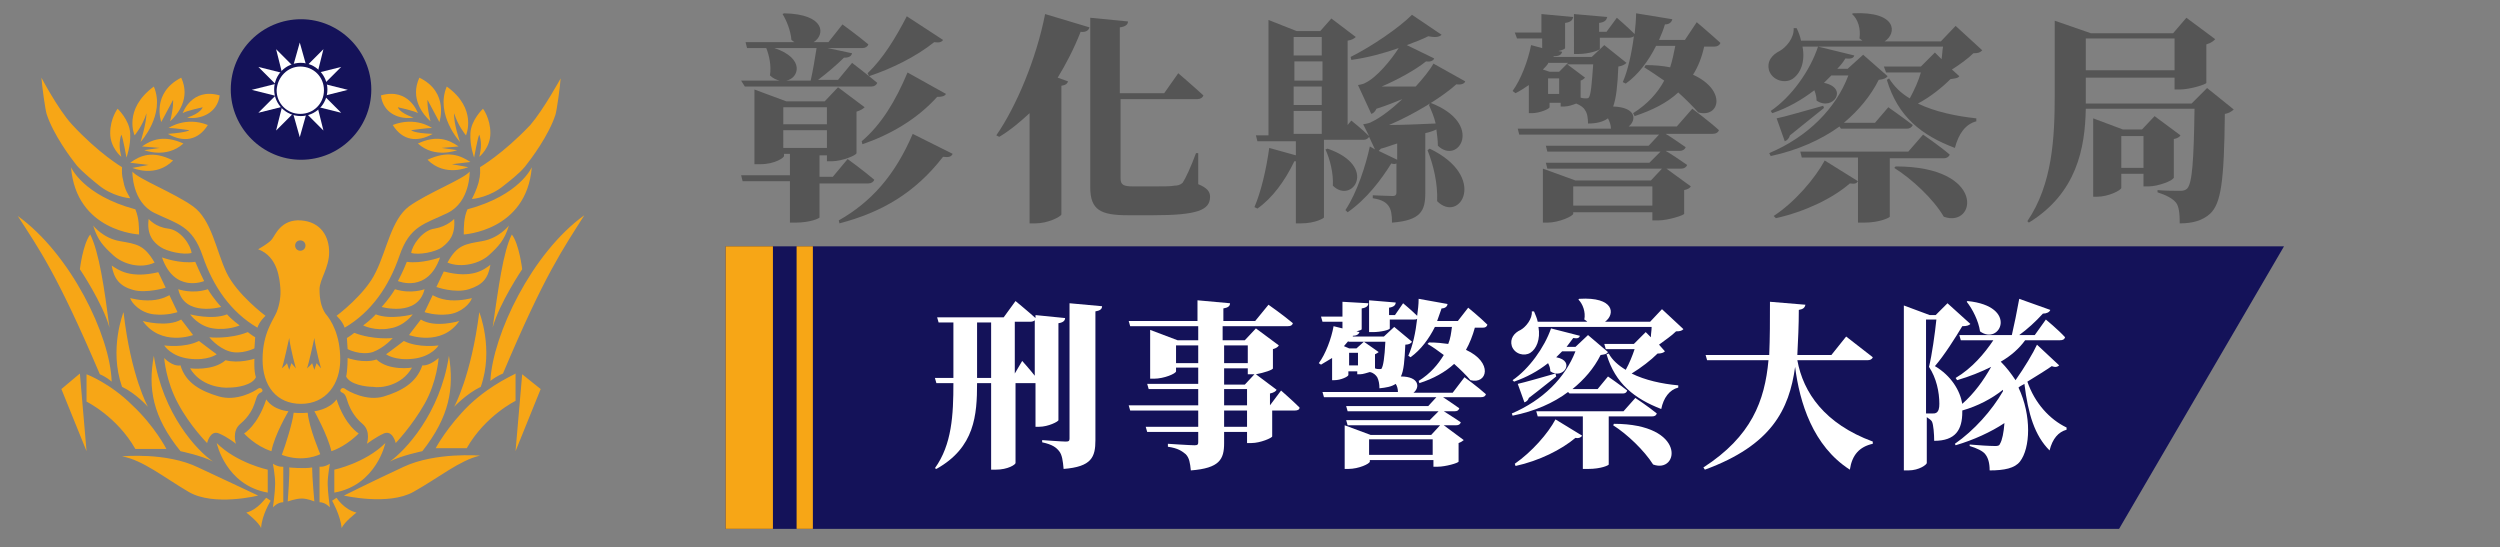 <?xml version="1.0" encoding="utf-8"?>
<!-- Generator: Adobe Illustrator 24.1.2, SVG Export Plug-In . SVG Version: 6.00 Build 0)  -->
<svg version="1.1" id="圖層_2_1_" xmlns="http://www.w3.org/2000/svg" xmlns:xlink="http://www.w3.org/1999/xlink" x="0px"
	 y="0px" viewBox="0 0 338 74" style="enable-background:new 0 0 338 74;" xml:space="preserve">
<rect x="0" y="0" width="338" height="74" fill="#808080" stroke="none"/>
<style type="text/css">
	.st0{fill:#141259;}
	.st1{fill:#FFFFFF;}
	.st2{fill:#F7A616;}
	.st3{enable-background:new    ;}
	.st4{fill:#555555;}
</style>
<g>
	<path id="path402" class="st0" d="M50.2,12.1c0,5.3-4.3,9.5-9.5,9.5s-9.5-4.3-9.5-9.5c0-5.3,4.3-9.5,9.5-9.5S50.2,6.9,50.2,12.1"/>
	<g id="g404" transform="translate(304.128,657.448)">
		<path id="path406" class="st1" d="M-260.3-644.5l2.3,2.3l-3.2-0.8l0.8,3.2l-2.3-2.3l-0.9,3.2l-0.9-3.2l-2.3,2.3l0.8-3.2l-3.2,0.8
			l2.3-2.3l-3.2-0.8l3.2-0.8l-2.3-2.3l3.2,0.8l-0.8-3.2l2.3,2.3l0.9-3.2l0.9,3.2l2.3-2.3l-0.8,3.2l3.2-0.8l-2.3,2.3l3.2,0.8
			L-260.3-644.5z"/>
	</g>
	<g id="g408" transform="translate(304.967,659.193)">
		<path id="path410" class="st0" d="M-260.7-647.1c0,2-1.6,3.6-3.6,3.6s-3.6-1.6-3.6-3.6s1.6-3.6,3.6-3.6
			C-262.3-650.7-260.7-649-260.7-647.1"/>
	</g>
	<g id="g412" transform="translate(297.6,665.697)">
		<path id="path414" class="st1" d="M-257-656.7c1.8,0,3.2,1.4,3.2,3.2s-1.4,3.2-3.2,3.2c-1.8,0-3.2-1.4-3.2-3.2
			C-260.1-655.3-258.7-656.7-257-656.7"/>
	</g>
	<path class="st2" d="M16.4,21.2c0,0-1.5-1.2-1.5-3.2s1-3.3,1-3.3s1.6,1.5,1.7,3.3c0.1,1.7-0.5,3.3-0.5,3.3s-0.5-2.8-0.7-3.1
		C16.1,19.1,16.1,20,16.4,21.2z M19.8,15.3c0,1.4-0.8,3.9-0.8,3.9s3.4-3.7,1.8-7.5c-4.2,3.1-2.6,6.6-2.6,6.6S19.3,17,19.8,15.3z
		 M23.4,13.5c0,0,0.1,0.9-0.4,2.9c1-0.9,2.8-3.1,1.5-5.9c-4.1,2.1-2.7,6-2.7,6L23.4,13.5z M27.4,14.5c0,0-0.2,0.8-2.1,1.4
		c1.8,0.3,4.1-0.6,4.4-3c-3.8-1.1-5,2.4-5,2.4C25.1,15,27.4,14.5,27.4,14.5z M25.6,17.6c0,0-0.2,0.3-2.9,0.5
		c2.1,1.2,4.1,0.9,5.4-1.2c-3-1.2-5.3,0.4-5.3,0.4C23.5,17.3,25.6,17.6,25.6,17.6z M19.2,19.8l2.4,0.2l-2.1,0.3c0,0,3,1.2,5.3-0.9
		C22.1,18.2,20.5,18.9,19.2,19.8z M17.6,22l2.5,0.3l-2.2,0.4c0,0,3.1,1.4,5.5-1C20.6,20.3,19,21,17.6,22z M64.8,21.2
		c0,0,1.5-1.2,1.5-3.2s-1-3.3-1-3.3s-1.6,1.5-1.7,3.3c-0.1,1.7,0.5,3.3,0.5,3.3s0.5-2.8,0.7-3.1C65.1,19.1,65.1,20,64.8,21.2z
		 M63,18.3c0,0,1.6-3.6-2.6-6.6c-1.6,3.8,1.8,7.5,1.8,7.5s-0.9-2.5-0.8-3.9C61.9,17,63,18.3,63,18.3z M59.4,16.5c0,0,1.4-4-2.7-6
		c-1.3,2.8,0.5,5,1.5,5.9c-0.5-2-0.4-2.9-0.4-2.9L59.4,16.5z M56.5,15.3c0,0-1.2-3.5-5-2.4c0.3,2.5,2.6,3.3,4.4,3
		c-2-0.7-2.1-1.4-2.1-1.4S56.1,15,56.5,15.3z M58.4,17.3c0,0-2.2-1.6-5.3-0.4c1.3,2.1,3.3,2.4,5.4,1.2c-2.7-0.1-2.9-0.5-2.9-0.5
		S57.7,17.3,58.4,17.3z M56.5,19.4c2.3,2.1,5.3,0.9,5.3,0.9L59.7,20l2.3-0.2C60.7,18.9,59.1,18.2,56.5,19.4z M57.8,21.6
		c2.4,2.4,5.5,1,5.5,1l-2.2-0.4l2.5-0.3C62.2,21,60.6,20.3,57.8,21.6z M16.5,22.6c0,0-3.1-1.8-6.8-5.8c-1.9-2.1-4.1-6.3-4.1-6.3
		c0.1,1.3,0.5,4.2,0.7,4.9c0.9,2.8,3.3,6,4.1,7c0.9,1,2.4,2.2,2.9,2.6c1.8,1.5,4,1.8,4.3,1.8c-0.3-0.6-0.7-1.1-0.9-2.2
		C16.4,23.5,16.5,23.1,16.5,22.6 M18.8,31.7c0-1,0-2.2-0.5-3.4c-7.1-1.9-8.7-5.7-8.7-5.7C10.3,31.3,18.8,31.7,18.8,31.7z M15.3,34.5
		c1.3,1.2,3.7,1.9,5.6,1c-1.4-2.4-2.4-2.5-4.7-2.9s-3.6-2.1-3.6-2.1C13.2,32.5,14,33.3,15.3,34.5z M15.1,35.9
		c0.3,1.8,1.1,2.8,2.9,3.3s4.4-0.3,4.4-0.3l-1-2.1C17.6,37.7,16,36.5,15.1,35.9z M20.8,42.5c1.8,0.2,3.2-0.3,3.2-0.3l-1.1-2.3
		c0,0-0.9,0.6-2.4,0.7c-1.5,0.1-2.9-0.3-2.9-0.3C17.8,41,19,42.3,20.8,42.5z M26.1,45.3c0,0-0.2-0.3-1.6-2.1
		c-1.9,1.1-5.2,0.2-5.2,0.2C21.8,46.9,26.1,45.3,26.1,45.3z M25.6,48.5c2.5,0.3,3.7-0.6,3.7-0.6s-0.7-0.5-2.4-1.8
		c-2,1-4.7,0.6-4.7,0.6S23.1,48.2,25.6,48.5z M14.8,44.3c-0.7-5.4-1.4-10.2-2.6-12.6c-1,1.3-1.4,4.7-1.4,4.7S13.9,41,14.8,44.3z
		 M16.7,42.2c0,0-2,5-0.2,10.1C18.4,53.2,20,55,20,55S17.7,50.9,16.7,42.2z M11.7,50.6v3.7c0,0,4.1,2,6.6,6.4c2,0,4.2,0,4.2,0
		s-1.6-3.1-4.6-5.9C14.9,51.8,11.7,50.6,11.7,50.6z M8.3,52.6l3.4,8.4l-0.9-10.5L8.3,52.6z M25.5,66.5c3.4,2,9.4,0.5,9.4,0.5
		s-3.8-1.8-8.1-3.8c-4.3-2.1-10.3-1.5-10.3-1.5C19.3,62.2,22.1,64.5,25.5,66.5z M33.3,69.3c0,0,1.7,1.3,2,2.1
		c0.1-1.8,1.3-3.7,1.3-3.7L36,67.3C35.9,67.3,34.9,68.9,33.3,69.3z M29.3,59.9c0,0,1.2,5.7,6.9,6.7c0-1.4,0-3.1,0-3.1
		S32,62.6,29.3,59.9z M36.9,62.7c0,0,0.3,1.6,0.3,2.7s-0.3,3.2-0.3,3.2s0.6-0.7,1.4-0.7c0-1.1,0-4.8,0-4.8S37.7,63.2,36.9,62.7z
		 M36.7,61c0.4-2.2,2.3-5.4,2.3-5.4s-2-0.1-3-1.6c-1.2,3.6-3,4.6-3,4.6S34.5,60.3,36.7,61z M28,59.9c0,0,0.4-1.8,1.6-1.3
		s2.3,1.4,2.3,1.4s-0.6-1.7,0.6-2.7s1.7-2.1,1.9-2.7c0.2-0.5,0.3-1.3,0.8-1.5s0.2-0.5,0.2-0.5s-0.2-0.3-0.6,0s-2.8,1.7-5.2,1
		s-4.5-1.8-5.2-4.2c-1.1,0.2-2.2-1-2.2-1s0.2,3.1,1.9,6.2C25.7,57.6,28,59.9,28,59.9z M24.4,61c0,0,2.9,0.6,4.4,1.4
		c-2.1-1.4-6.8-6.4-8-14.3C20,52.5,20.6,56.3,24.4,61z M31,52.4c1,0,3.1-0.3,3.6-1.4c-0.3-0.8-0.2-2.5-0.2-2.5s-2.1,0.7-3.9,0.2
		c-1.7,1.5-4.8,1.1-4.8,1.1C27.1,52.2,30,52.5,31,52.4z M31,47.5c1.6,0.5,3.4-0.4,3.4-0.4l0.1-1.5c0,0-0.5-0.3-1-0.7
		c-2.5,1-5.2,0.7-5.2,0.7S29.4,47,31,47.5z M28.8,44.4c2,0.3,3.6-0.4,3.6-0.4s-1.1-0.8-1.7-1.5c-2,0.8-5,0-5,0S26.8,44.1,28.8,44.4z
		 M29.9,41.5c0,0-1.1-1.2-1.8-2.4c-2.1,0.7-4,0-4,0C24.9,42.9,29.9,41.5,29.9,41.5z M27.6,38c0,0-0.6-1.2-1.2-2.6
		c-2.1,0.3-4.5-0.6-4.5-0.6C23.6,39.7,27.6,38,27.6,38z M21.7,33.4c0.9,0.6,3.1,1.1,4.2,0.8c-0.1-1-1.4-3.1-3.2-3.3
		c-1.7-0.2-2.6-1.3-2.6-1.3C19.8,31.8,20.8,32.8,21.7,33.4z M17.9,23.2c0,0-0.1,4.1,3,5.6s5.1,1.7,6.5,5.8s3.8,7.6,7.4,9.7
		c0.3-0.9,1.1-1.6,1.1-1.6s-3.9-2.9-5.3-5.9s-2-7.1-4.5-8.9S18.7,24.2,17.9,23.2z M13.5,50.6c0,0,0.8,0.3,1.6,1
		c-0.2-6.3-5.6-17.3-12.7-22.4C5.3,33.7,7.7,37,13.5,50.6z M64.9,22.6c0,0.5,0.1,0.9-0.2,2.1c-0.3,1-0.6,1.6-0.9,2.2
		c0.3,0,2.5-0.3,4.3-1.8c0.5-0.4,2.1-1.6,2.9-2.6s3.2-4.2,4.1-7c0.2-0.7,0.6-3.6,0.7-4.9c0,0-2.3,4.2-4.1,6.3
		C68,20.8,64.9,22.6,64.9,22.6 M71.9,22.6c0,0-1.6,3.8-8.7,5.7c-0.5,1.1-0.5,2.4-0.5,3.4C62.6,31.7,71.2,31.3,71.9,22.6z M68.8,30.5
		c0,0-1.3,1.7-3.6,2.1s-3.4,0.5-4.7,2.9c1.9,0.8,4.4,0.1,5.6-1C67.4,33.3,68.2,32.5,68.8,30.5z M60,36.7l-1,2.1c0,0,2.5,0.9,4.4,0.3
		c1.9-0.6,2.6-1.5,2.9-3.3C65.4,36.5,63.8,37.7,60,36.7z M63.8,40.3c0,0-1.4,0.4-2.9,0.3c-1.5-0.1-2.4-0.7-2.4-0.7l-1.1,2.3
		c0,0,1.4,0.5,3.2,0.3C62.4,42.3,63.6,41,63.8,40.3z M62.1,43.4c0,0-3.3,1-5.2-0.2c-1.4,1.8-1.6,2.1-1.6,2.1S59.7,46.9,62.1,43.4z
		 M59.3,46.7c0,0-2.7,0.4-4.7-0.6c-1.7,1.3-2.4,1.8-2.4,1.8s1.2,0.9,3.7,0.6S59.3,46.7,59.3,46.7z M70.6,36.4c0,0-0.4-3.4-1.4-4.7
		c-1.2,2.4-1.8,7.2-2.6,12.6C67.5,41,70.6,36.4,70.6,36.4z M61.4,55c0,0,1.7-1.8,3.6-2.7c1.8-5.1-0.2-10.1-0.2-10.1
		C63.7,50.9,61.4,55,61.4,55z M63.5,54.7c-3,2.9-4.6,5.9-4.6,5.9s2.2,0,4.2,0c2.5-4.4,6.6-6.4,6.6-6.4v-3.7
		C69.7,50.6,66.6,51.8,63.5,54.7z M70.6,50.6L69.7,61l3.4-8.4L70.6,50.6z M64.9,61.6c0,0-6-0.5-10.3,1.5S46.5,67,46.5,67
		s6,1.4,9.4-0.5S62.2,62.2,64.9,61.6z M45.5,67.3l-0.6,0.4c0,0,1.1,1.9,1.3,3.7c0.3-0.8,2-2.1,2-2.1C46.5,68.9,45.5,67.3,45.5,67.3z
		 M45.2,63.5c0,0,0,1.6,0,3.1c5.7-1,6.9-6.7,6.9-6.7C49.4,62.6,45.2,63.5,45.2,63.5z M43.2,63.1c0,0,0,3.7,0,4.8
		c0.8,0,1.4,0.7,1.4,0.7s-0.3-2.1-0.3-3.2s0.3-2.7,0.3-2.7C43.8,63.2,43.2,63.1,43.2,63.1z M48.5,58.6c0,0-1.8-1-3-4.6
		c-1,1.4-3,1.6-3,1.6s1.8,3.2,2.3,5.4C46.9,60.3,48.5,58.6,48.5,58.6z M57.4,54.6c1.7-3,1.9-6.2,1.9-6.2s-1.2,1.1-2.2,1
		c-0.8,2.4-2.9,3.5-5.2,4.2s-4.8-0.7-5.2-1s-0.6,0-0.6,0s-0.3,0.3,0.2,0.5s0.6,1,0.8,1.5s0.7,1.7,1.9,2.7s0.6,2.7,0.6,2.7
		s1.2-0.9,2.3-1.4c1.2-0.5,1.6,1.3,1.6,1.3S55.7,57.6,57.4,54.6z M60.7,48.1c-1.2,7.9-6,12.9-8,14.3c1.5-0.8,4.4-1.4,4.4-1.4
		C60.8,56.3,61.4,52.5,60.7,48.1z M55.7,49.7c0,0-3.1,0.5-4.8-1.1c-1.7,0.6-3.9-0.2-3.9-0.2s0,1.7-0.2,2.5c0.5,1.1,2.7,1.4,3.6,1.4
		C51.4,52.5,54.3,52.2,55.7,49.7z M53.1,45.7c0,0-2.6,0.3-5.2-0.7c-0.5,0.4-1,0.7-1,0.7l0.1,1.5c0,0,1.7,0.9,3.4,0.4
		C52,47,53.1,45.7,53.1,45.7z M55.8,42.5c0,0-3,0.8-5,0c-0.6,0.7-1.7,1.5-1.7,1.5s1.6,0.8,3.6,0.4C54.7,44.1,55.8,42.5,55.8,42.5z
		 M57.4,39.1c0,0-1.8,0.7-4,0c-0.7,1.2-1.8,2.4-1.8,2.4S56.5,42.9,57.4,39.1z M59.5,34.8c0,0-2.5,0.9-4.5,0.6
		c-0.5,1.3-1.2,2.6-1.2,2.6S57.8,39.7,59.5,34.8z M61.4,29.6c0,0-0.9,1-2.6,1.3c-1.7,0.2-3.1,2.3-3.2,3.3c1,0.3,3.3-0.1,4.2-0.8
		S61.6,31.8,61.4,29.6z M55.3,27.9c-2.4,1.8-3,5.9-4.5,8.9c-1.4,3-5.3,5.9-5.3,5.9s0.8,0.7,1.1,1.6c3.6-2.1,6-5.6,7.4-9.7
		s3.4-4.3,6.5-5.8s3-5.6,3-5.6C62.7,24.2,57.8,26.1,55.3,27.9z M79,29.1c-7.1,5.1-12.4,16.2-12.7,22.4c0.9-0.7,1.7-1,1.7-1
		C73.7,37,76.1,33.7,79,29.1z M38.1,61.5c3,1.1,5.2-0.1,5.2-0.1s-1.5-3.5-1.7-5.6c-1,0.1-1.9,0-1.9,0C39.6,57,38.6,60.2,38.1,61.5z
		 M38.9,67.8c0,0,1.1-0.4,1.9-0.4s1.7,0.4,1.7,0.4s-0.3-3.3-0.3-4.6c-1.1,0.2-3.1,0-3.1,0C39.2,63.8,38.9,67.8,38.9,67.8z M46,48.6
		c0,3.3-1.9,6-5.3,6c-3.3,0-5.2-2.4-5.2-6s1.5-5.4,1.9-6.4s0.6-2.2,0.5-3.3s-0.3-4.2-3-5.2c0,0,1.6-0.9,1.9-1.4
		c0.4-0.5,1.2-2.7,3.9-2.5s3.8,2.2,3.8,4.3s-1.3,3.7-1.3,5s0.2,2.4,0.8,3.3C44.8,43.3,46,45.3,46,48.6z M40,49.8
		c0,0-0.7-2.5-0.9-4.1c0,0-0.8,3.7-1,4.1c0.5-0.4,0.7-0.7,0.7-0.7l0.3,0.9l0.3-0.9L40,49.8z M41.3,33.2c0-0.4-0.3-0.7-0.7-0.7
		s-0.7,0.3-0.7,0.7s0.3,0.7,0.7,0.7S41.3,33.6,41.3,33.2z M43.4,49.8c0,0-0.7-2.5-0.9-4.1c0,0-0.8,3.7-1,4.1
		c0.5-0.4,0.7-0.7,0.7-0.7l0.3,0.9l0.3-0.9L43.4,49.8z"/>
</g>
<g class="st3">
	<path class="st4" d="M110.8,24.6v4.8c0,0.1-1.2,0.7-3.3,0.7h-0.7v-5.6h-6.4l-0.2-0.8h6.6v-2.9h-0.8v0.3c0,0.2-1.2,1.1-3.2,1.1H102
		V12.1l4.3,1.6h5.2l1.8-1.9l3.6,2.7c-0.2,0.2-0.5,0.4-1.1,0.6v5.6c0,0.3-2,1.1-3.3,1.1h-0.7v-0.8h-1v2.9h1.8l2-2.4
		c0,0,2.2,1.6,3.6,2.8c-0.1,0.3-0.4,0.5-0.8,0.5H110.8z M100.2,10.9h5.2c-0.4-0.1-0.9-0.3-1.3-0.7c0.2-1.3-0.1-2.7-0.5-3.7H101
		l-0.2-0.8h6.6c-0.1-0.1-0.3-0.2-0.4-0.3c-0.1-1.3-0.7-2.7-1.2-3.5l0.2-0.1c5.6,0.1,5.6,2.9,4,3.9h2l1.9-2.4c0,0,2.2,1.6,3.5,2.7
		c-0.1,0.3-0.4,0.5-0.8,0.5h-4.7l3.3,0.7c-0.1,0.4-0.4,0.6-1.1,0.6c-0.9,0.9-2.3,2.1-3.5,3h2.7l1.9-2.3c0,0,2.1,1.6,3.4,2.7
		c-0.1,0.3-0.4,0.5-0.8,0.5h-17.1L100.2,10.9z M104.7,6.5c4.2,1.4,3.3,4.1,1.6,4.4h3.3c0.3-1.3,0.6-3.1,0.8-4.4H104.7z M105.9,14.5
		v2.3h5.9v-2.3H105.9z M111.8,20v-2.4h-5.9V20H111.8z M128.8,20.8c-0.2,0.4-0.5,0.5-1.3,0.4c-3.8,4.9-8.3,7.5-14,9l-0.1-0.4
		c4.4-2.5,7.6-6.1,10-11.7L128.8,20.8z M116.5,19.1c2.7-2.3,4.6-5.5,6.2-9.3l5.2,2.9c-0.2,0.3-0.5,0.4-1.2,0.4
		c-2.7,3-6.3,5.1-10.1,6.4L116.5,19.1z M127.5,5.4c-0.2,0.3-0.5,0.4-1.2,0.3c-2.5,2-5.8,3.6-8.8,4.6l-0.2-0.4c2.1-2,3.8-4.8,5.3-7.7
		L127.5,5.4z"/>
	<path class="st4" d="M134.7,18.3c2.7-3.9,5.4-10.3,6.6-16.4l6,1.8c-0.1,0.4-0.5,0.7-1.2,0.6c-0.9,2.3-2,4.4-3.1,6.2l1.4,0.5
		c-0.1,0.3-0.3,0.5-0.9,0.6V29c-0.1,0.3-1.8,1.2-3.5,1.2h-0.8V15.3c-1.3,1.2-2.6,2.3-4.1,3.2L134.7,18.3z M162,24.9
		c1.2,0.5,1.6,1,1.6,1.7c0,1.8-1.7,2.5-7.7,2.5h-3.4c-3.7,0-5.1-0.7-5.1-3.8V2.4l5.1,0.5c0,0.4-0.3,0.7-1.1,0.8v8.9h6l1.9-2.7
		c0,0,2.1,1.8,3.4,3c-0.1,0.3-0.4,0.5-0.8,0.5h-10.4v10.7c0,0.9,0.4,1.1,1.7,1.1h3.2c1,0,1.9,0,2.4-0.1c0.4,0,0.8-0.1,1.1-0.4
		c0.4-0.6,1.1-2.1,1.8-4h0.3L162,24.9z"/>
	<path class="st4" d="M193.4,13.9c7.3,2.8,3.8,8.5,1,5.8c0-0.7-0.1-1.4-0.2-2.2c-0.4,0.2-1,0.4-1.5,0.5v8.1c0,2.4-0.6,3.7-4.5,4
		c0-1-0.1-1.8-0.5-2.3c-0.3-0.4-0.8-0.8-2.1-1v-0.4c0,0,2.1,0.1,2.7,0.1c0.4,0,0.5-0.2,0.5-0.5v-3.9c-0.2,0.1-0.4,0.1-0.7,0
		c-1.3,2.1-3.3,4.8-5.9,6.6l-0.3-0.3c1.6-2.4,2.8-6.2,3.3-8.6l0.7,0.4l-0.8-1.7c-0.1,0.2-0.4,0.4-0.7,0.4H179v10.5
		c0,0.1-1.2,0.8-3.1,0.8h-0.7v-8.4H175c-1.3,2.7-3,5-5,6.4l-0.4-0.2c0.9-2.1,1.6-5.1,2-8l3.6,1v-1.9H170l-0.2-0.8h1.7V2.7l3.8,1.5
		h3.2l1.5-1.7l3.3,2.5c-0.2,0.2-0.5,0.4-1.1,0.5v11.4l0.5-0.6c0,0,1.5,1.2,2.4,2.1l-0.8-1.6c0,0,0.8-0.1,1.1-0.3
		c1.3-0.6,2.8-1.8,4.2-3.1c-1,0.4-2.2,0.9-3.5,1.3c-0.2,0.4-0.4,0.6-0.7,0.7l-1.8-3.9c0,0,0.7-0.1,1-0.3c1.5-0.7,3.5-3.1,4.5-4.7
		c-2,0.7-4.2,1.3-6.4,1.6l-0.1-0.4c3-1.5,6.6-4,8.3-5.7l4,2.7c-0.3,0.3-0.8,0.4-1.8,0.2c-0.8,0.4-1.8,0.8-2.9,1.2l3.7,1.8
		c-0.1,0.3-0.5,0.5-1.1,0.4c-1.5,1.2-3.9,2.5-6,3.4c1.3,0,2.9,0,4.6,0c1-1.1,1.9-2.2,2.4-3.1l4.3,2.4c-0.1,0.3-0.5,0.5-1.2,0.4
		c-2,1.8-5.8,4.1-9.1,5.5c1.7,0,4-0.1,6.3-0.2c-0.2-0.9-0.6-1.8-0.9-2.5L193.4,13.9z M174.9,5v2.5h3.8V5H174.9z M178.8,8.3h-3.8v2.6
		h3.8V8.3z M174.9,11.7v2.5h3.8v-2.5H174.9z M174.9,18.1h3.8V15h-3.8V18.1z M179.5,20.1c6.9,2.4,3.3,7.6,0.7,5
		c0.1-1.7-0.4-3.6-1-4.9L179.5,20.1z M188.9,19.4c-0.7,0.2-1.4,0.5-2.2,0.7c-0.1,0.1-0.2,0.2-0.3,0.3l2.5,1.2V19.4z M193.3,20.1
		c7.9,3.8,4.1,10.2,1,7.1c0.1-2.4-0.5-4.9-1.3-6.9L193.3,20.1z"/>
	<path class="st4" d="M228.8,14.7c0,0,2.3,1.7,3.6,2.9c-0.1,0.3-0.4,0.5-0.9,0.5h-6.3c0.7,0.4,1.8,1.2,2.7,1.8
		c-0.1,0.3-0.4,0.5-0.8,0.5h-1.9c0.7,0.4,1.9,1.2,2.9,1.9c-0.1,0.3-0.4,0.5-0.8,0.5h-2l3.3,2.4c-0.1,0.2-0.4,0.4-0.9,0.5v3.2
		c0,0.2-2.2,0.9-3.5,0.9h-0.8v-1.1h-10.7v0.2c0,0.3-1.9,1.2-3.5,1.2h-0.6v-7.3l4.4,1.6h10.2l1.5-1.6h-15.5l-0.2-0.8h14l1.5-1.5
		h-15.3l-0.2-0.8h13.9l1.4-1.5h-18.9l-0.2-0.8h12.6c0-0.5-0.2-1-0.4-1.4c-0.7,0.5-1.6,0.7-2.7,0.7c0-0.7-0.1-1.4-0.4-1.8
		c-0.2-0.4-0.7-0.7-1.2-0.9c-0.5,0.2-1.1,0.4-1.6,0.4h-0.5v-0.5h-1.5v0.6c0,0.2-1.3,0.8-2.4,0.8h-0.4v-3.8c-0.6,0.4-1.2,0.8-1.8,1.1
		l-0.4-0.3c1.1-1.5,2.1-4.1,2.5-6.2l1.5,0.4V5.2h-3.4l-0.3-0.8h3.6V1.9l4.3,0.4c-0.1,0.4-0.3,0.7-1.1,0.8v3.4c0,0.1-0.4,0.3-0.9,0.4
		l0.5,0.1c-0.1,0.4-0.4,0.6-1.1,0.6l-0.1,0.1h5.2l1.7-1.6l3,2.4c-0.2,0.2-0.5,0.4-1.1,0.5c-0.1,2.6-0.3,4.3-0.7,5.4
		c3.1,0.1,3.2,1.8,2.1,2.7h6.5L228.8,14.7z M209.3,8.6c-0.2,0.3-0.5,0.6-0.7,0.8l0.9,0.3h1.3l1.2-1.2H209.3z M210.8,12.7v-2.1h-1.5
		v2.1H210.8z M213.7,13.2C213.7,13.2,213.7,13.2,213.7,13.2c0.3,0.1,0.6,0.1,0.7,0.1c0.2,0,0.3,0,0.4-0.1c0.3-0.4,0.4-1.8,0.6-4.5
		h-3.5l2.4,1.8c-0.1,0.1-0.3,0.3-0.6,0.4V13.2z M223.4,27.8v-2.6h-10.7v2.6H223.4z M229.4,3c0,0,2,1.7,3.2,2.8
		c-0.1,0.3-0.4,0.5-0.8,0.5h-1.4c-0.3,1.4-0.8,2.7-1.5,3.8c4.6,2.1,3.6,5.9,0.7,5.1c-0.7-0.8-1.7-1.8-2.7-2.7
		c-1.5,1.4-3.5,2.4-5.9,3.2l-0.2-0.4c1.9-1.2,3.3-2.7,4.2-4.4c-1-0.7-1.9-1.3-2.7-1.8l0.2-0.3c1.2,0,2.3,0.1,3.3,0.3
		c0.3-0.9,0.5-1.9,0.7-2.9h-2.6c-1,2-2.4,3.9-4.1,5.1l-0.4-0.2c0.7-1.6,1.2-3.9,1.5-6.2c-0.1,0.1-0.4,0.2-0.6,0.2h-4v1.5
		c0,0.2-1.5,0.7-2.9,0.7h-0.6V1.9l4.5,0.4c-0.1,0.4-0.3,0.7-1.1,0.8v1.2h1l1.4-1.9c0,0,1.5,1.3,2.4,2.2c0.1-1,0.2-1.9,0.2-2.8
		l4.9,0.8c-0.1,0.4-0.4,0.7-1,0.7c-0.2,0.7-0.5,1.4-0.8,2.1h3.5L229.4,3z"/>
	<path class="st4" d="M264.9,10.3c-0.2,0.3-0.6,0.3-1.2,0.4c-1.1,1.1-2.7,2.4-4.4,3.3c2.3,1.1,5.1,1.7,7.9,2l0,0.4
		c-1.5,0.4-2.4,1.7-2.9,3.6c-4.5-1.7-7.7-4.2-9.2-9.2l0.3-0.2c0.7,1.1,1.6,2,2.8,2.7c0.6-1.1,1.2-2.4,1.5-3.5H255l-0.3-0.8h5
		l1.9-1.9l0.9,0.9c0.1-0.6,0.1-1.2,0.2-1.7h-19c0.4,2.1-0.3,3.7-1.4,4.4c-1,0.6-2.6,0.2-3.1-1.1c-0.4-1.3,0.4-2.2,1.4-2.7
		c0.9-0.5,2-1.8,1.9-3.1h0.4c0.3,0.6,0.5,1.2,0.6,1.7h8.3c-0.1-0.1-0.3-0.2-0.4-0.3c0.2-1.3-0.2-2.6-1-3.3l0.1-0.1
		c6-0.3,6,2.7,4.3,3.8h7.6l2-2.1l3.6,3.3c-0.3,0.3-0.5,0.4-1.2,0.4c-0.7,0.7-1.8,1.5-2.9,2.2L264.9,10.3z M248.7,17.1
		c-2.5,1.8-5.6,3.2-9.3,4l-0.2-0.4c5.2-2.2,9-6,10.7-10.5h-2.3c-0.3,0.3-0.7,0.7-1,1c3.4,0.7,1.2,3.9-1,2.4c0-0.4-0.1-0.9-0.3-1.4
		c-1.7,1.3-3.6,2.4-5.7,3.1l-0.2-0.3c2.8-1.9,5.3-5.4,6.4-8.7l4.9,1.2c-0.1,0.3-0.3,0.5-1.2,0.4c-0.3,0.5-0.7,1-1.1,1.4h1.4l2.1-1.9
		l3.3,2.9c-0.2,0.3-0.5,0.4-1.2,0.5c-1.1,2.2-2.7,4.1-4.7,5.8h4.2l1.8-2.1c0,0,2,1.4,3.3,2.4c-0.1,0.3-0.4,0.5-0.8,0.5h-8.9
		L248.7,17.1z M239.8,29.2c2.9-1.9,5.6-5.1,6.9-7.5l4.5,2.8c-0.2,0.3-0.4,0.4-1.1,0.3c-2.3,2-6,3.8-10,4.7L239.8,29.2z M246.6,14.6
		c-1,0.8-2.6,2.1-4.6,3.7c-0.1,0.4-0.4,0.7-0.7,0.8l-1.1-3.1c1.1-0.2,3.7-1,6.3-1.7L246.6,14.6z M255.5,21.3v8
		c0,0.1-1.3,0.8-3.5,0.8h-0.8v-8.8h-7.6l-0.2-0.8H258l2-2.3c0,0,2.2,1.5,3.6,2.7c-0.1,0.3-0.4,0.5-0.8,0.5H255.5z M256.3,22.5
		c12.3,0,10.9,8.4,6.5,6.8c-1.4-2.4-4.3-5.1-6.7-6.6L256.3,22.5z"/>
	<path class="st4" d="M302,14.8c-0.2,0.2-0.6,0.5-1.2,0.6c-0.1,9.1-0.5,12.1-2,13.5c-1,0.9-2.3,1.3-4.1,1.3c0-1.3-0.1-2.3-0.5-2.8
		c-0.5-0.6-1.3-1-2.5-1.4l0-0.3c1,0.1,2.5,0.1,3.1,0.1c0.4,0,0.7-0.1,0.9-0.3c0.7-0.7,0.9-3.9,1-10.8H282
		c-0.1,5.3-1.2,11.4-7.7,15.4l-0.2-0.2c3.4-5,3.7-11.3,3.7-17.1v-10l4.9,1.7h11.1l1.8-2.1l3.9,2.9c-0.2,0.2-0.5,0.5-1.2,0.7v5.2
		c0,0.2-2.2,0.9-3.6,0.9H294v-1.6h-12v2.4v1.1h14.3l2.1-2.1L302,14.8z M282,5.2v4.3h12V5.2H282z M293.8,24.1c0,0.3-2,1.1-3.3,1.1
		h-0.7v-1.7h-3v1.9c0,0.3-1.7,1.2-3.3,1.2h-0.5V16l4,1.5h2.6l1.7-1.8l3.5,2.6c-0.1,0.2-0.4,0.4-0.9,0.5V24.1z M289.8,22.7v-4.3h-3
		v4.3H289.8z"/>
</g>
<polygon class="st0" points="286.5,71.5 98.1,71.5 98.1,33.3 308.8,33.3 "/>
<rect x="98.1" y="33.3" class="st2" width="6.4" height="38.2"/>
<rect x="107.7" y="33.3" class="st2" width="2.2" height="38.2"/>
<g class="st3">
	<path class="st1" d="M143.1,56.8c0,0.2-1.4,0.9-2.6,0.9H140v-5.9c-0.1,0-0.1,0-0.2,0h-2.5v10.8c0,0.2-1,0.9-2.7,0.9H134V51.8h-1.9
		c0,4.3-0.3,8.7-5.5,11.6l-0.2-0.1c2.3-3.2,2.5-7.2,2.5-11.5h-2.3l-0.2-0.7h2.5v-7.5h-2l-0.2-0.7h9l1.6-2.2c0,0,1.7,1.4,2.7,2.3
		v-0.4L144,43c0,0.3-0.2,0.6-0.9,0.7V56.8z M134,51.1v-7.5h-1.9v7.5H134z M138.2,48.8c0,0,1,1.1,1.7,2v-7.5
		c-0.1,0.1-0.3,0.2-0.6,0.2h-2.1v7L138.2,48.8z M149,41.4c0,0.4-0.3,0.6-0.9,0.7v17.4c0,2.3-0.5,3.6-4.3,3.9
		c-0.1-1.1-0.2-1.9-0.6-2.4c-0.4-0.5-0.9-0.9-2.3-1.2v-0.3c0,0,2.7,0.2,3.2,0.2c0.4,0,0.5-0.1,0.5-0.4V41L149,41.4z"/>
	<path class="st1" d="M173.2,52.8c0,0,1.6,1.4,2.5,2.3c0,0.3-0.3,0.4-0.6,0.4h-3.1v3.5c0,0.2-1.6,0.9-2.8,0.9h-0.6v-1.5h-3.1v1.5
		c0,2.2-0.6,3.4-4.5,3.7c-0.1-1-0.2-1.7-0.7-2.2c-0.5-0.4-1-0.8-2.4-1V60c0,0,3,0.2,3.6,0.2c0.4,0,0.5-0.1,0.5-0.4v-1.4h-6.9
		l-0.2-0.7h7.1v-2.2h-9.2l-0.2-0.7h9.4v-2.2h-6.7l-0.2-0.7h6.9v-2.2h-3v0.5c0,0.3-1.6,1-3,1h-0.5v-6.6l3.7,1.4h2.8v-1.9h-9.2
		l-0.2-0.7h9.3v-2.8l4.4,0.4c0,0.4-0.3,0.6-0.9,0.7v1.7h4.3l1.8-2.2c0,0,2,1.4,3.3,2.5c-0.1,0.3-0.3,0.4-0.7,0.4h-8.8V46h3l1.5-1.6
		l3.1,2.3c-0.1,0.2-0.4,0.4-0.8,0.5v2.6c0,0.2-1.2,0.6-2.3,0.8l2.8,2.1c-0.1,0.2-0.4,0.4-0.9,0.5v1.6L173.2,52.8z M162,49.1v-2.4h-3
		v2.4H162z M165.5,46.7v2.4h3.2v-2.4H165.5z M165.5,52h2.8l1.3-1.4c-0.1,0-0.2,0-0.3,0h-0.6v-0.8h-3.2V52z M165.5,54.8h3.1v-2.2
		h-3.1V54.8z M168.6,55.5h-3.1v2.2h3.1V55.5z"/>
	<path class="st1" d="M198,51c0,0,1.8,1.3,2.9,2.3c-0.1,0.3-0.3,0.4-0.7,0.4h-5.1c0.6,0.4,1.5,1,2.2,1.5c-0.1,0.3-0.3,0.4-0.6,0.4
		h-1.5c0.6,0.4,1.6,1,2.3,1.5c-0.1,0.3-0.3,0.4-0.7,0.4h-1.6l2.7,2c-0.1,0.1-0.4,0.3-0.7,0.4v2.5c0,0.2-1.8,0.7-2.8,0.7h-0.6v-0.9
		h-8.6v0.2c0,0.3-1.5,1-2.9,1h-0.5v-5.9l3.5,1.3h8.2l1.2-1.3h-12.5l-0.2-0.7h11.3l1.2-1.2h-12.3l-0.2-0.7h11.1l1.1-1.2h-15.2
		l-0.2-0.7H189c0-0.4-0.1-0.8-0.3-1.1c-0.6,0.4-1.3,0.5-2.2,0.6c0-0.6-0.1-1.1-0.3-1.5c-0.2-0.3-0.5-0.6-1-0.7
		c-0.4,0.1-0.9,0.3-1.3,0.3h-0.4v-0.4h-1.2v0.5c0,0.2-1,0.7-1.9,0.7h-0.3v-3c-0.5,0.3-1,0.6-1.5,0.9l-0.3-0.2c0.9-1.2,1.7-3.3,2-5
		l1.2,0.3v-0.9h-2.7l-0.2-0.7h2.9v-2L185,41c0,0.3-0.2,0.6-0.9,0.7v2.8c0,0.1-0.3,0.2-0.7,0.3l0.4,0.1c-0.1,0.3-0.4,0.5-0.9,0.5
		l0,0.1h4.2l1.4-1.3l2.4,2c-0.1,0.2-0.4,0.4-0.9,0.4c-0.1,2.1-0.2,3.5-0.6,4.3c2.5,0,2.6,1.5,1.7,2.2h5.3L198,51z M182.3,46.1
		c-0.2,0.2-0.4,0.5-0.6,0.7l0.7,0.3h1l1-0.9H182.3z M183.6,49.4v-1.7h-1.2v1.7H183.6z M185.9,49.8C185.9,49.8,185.9,49.8,185.9,49.8
		c0.2,0.1,0.5,0.1,0.6,0.1c0.2,0,0.3,0,0.3-0.1c0.2-0.3,0.4-1.4,0.5-3.6h-2.9l2,1.4c-0.1,0.1-0.3,0.2-0.5,0.3V49.8z M193.7,61.5
		v-2.1h-8.6v2.1H193.7z M198.5,41.6c0,0,1.6,1.3,2.6,2.3c-0.1,0.3-0.3,0.4-0.6,0.4h-1.1c-0.3,1.1-0.7,2.1-1.2,3
		c3.7,1.7,2.9,4.7,0.6,4.1c-0.6-0.7-1.3-1.4-2.2-2.2c-1.2,1.1-2.8,2-4.7,2.6l-0.1-0.3c1.6-1,2.6-2.2,3.4-3.5
		c-0.8-0.6-1.5-1.1-2.2-1.5l0.2-0.2c1,0,1.9,0.1,2.6,0.2c0.3-0.7,0.4-1.5,0.5-2.3H194c-0.8,1.6-1.9,3.1-3.3,4.1l-0.3-0.2
		c0.6-1.3,1-3.2,1.2-5c-0.1,0.1-0.3,0.1-0.5,0.1h-3.2v1.2c0,0.2-1.2,0.5-2.3,0.5h-0.5v-4.3l3.6,0.3c0,0.3-0.2,0.6-0.9,0.7v1h0.8
		l1.1-1.6c0,0,1.2,1,1.9,1.7c0.1-0.8,0.2-1.5,0.2-2.3l3.9,0.7c0,0.3-0.3,0.6-0.8,0.6c-0.2,0.6-0.4,1.1-0.6,1.7h2.8L198.5,41.6z"/>
	<path class="st1" d="M225.1,47.5c-0.2,0.2-0.5,0.3-1,0.3c-0.9,0.9-2.2,1.9-3.5,2.7c1.8,0.9,4.1,1.4,6.3,1.6l0,0.3
		c-1.2,0.3-2,1.4-2.3,2.9c-3.6-1.4-6.2-3.4-7.4-7.4l0.3-0.1c0.5,0.9,1.3,1.6,2.3,2.2c0.5-0.9,0.9-1.9,1.2-2.8h-3.9l-0.2-0.7h4
		l1.6-1.6l0.7,0.7c0-0.5,0.1-0.9,0.1-1.4H208c0.3,1.7-0.3,3-1.1,3.5c-0.8,0.5-2.1,0.2-2.5-0.9c-0.3-1,0.3-1.8,1.2-2.2
		c0.7-0.4,1.6-1.5,1.5-2.5h0.3c0.2,0.5,0.4,0.9,0.5,1.4h6.7c-0.1-0.1-0.2-0.2-0.4-0.3c0.2-1-0.2-2.1-0.8-2.7l0.1-0.1
		c4.8-0.3,4.9,2.1,3.5,3.1h6.1l1.6-1.7l2.9,2.7c-0.2,0.2-0.4,0.3-1,0.3c-0.6,0.6-1.5,1.2-2.3,1.8L225.1,47.5z M212,53
		c-2,1.5-4.5,2.6-7.5,3.2l-0.1-0.3c4.2-1.8,7.2-4.8,8.6-8.4h-1.8c-0.3,0.3-0.5,0.5-0.8,0.8c2.7,0.5,0.9,3.1-0.8,1.9
		c0-0.4-0.1-0.7-0.3-1.1c-1.4,1.1-2.9,1.9-4.6,2.5l-0.2-0.2c2.2-1.5,4.3-4.4,5.2-7l3.9,1c-0.1,0.3-0.3,0.4-0.9,0.3
		c-0.3,0.4-0.6,0.8-0.9,1.2h1.2l1.7-1.6l2.7,2.3c-0.2,0.3-0.4,0.3-1,0.4c-0.9,1.8-2.2,3.3-3.8,4.6h3.4l1.4-1.7c0,0,1.6,1.1,2.6,1.9
		c-0.1,0.3-0.3,0.4-0.6,0.4h-7.2L212,53z M204.8,62.7c2.3-1.6,4.5-4.1,5.5-6l3.6,2.2c-0.1,0.2-0.4,0.4-0.9,0.3
		c-1.9,1.6-4.9,3.1-8.1,3.8L204.8,62.7z M210.4,50.9c-0.8,0.6-2.1,1.7-3.7,2.9c-0.1,0.3-0.3,0.5-0.6,0.6l-0.9-2.5
		c0.9-0.2,3-0.8,5.1-1.4L210.4,50.9z M217.5,56.3v6.5c0,0.1-1,0.6-2.8,0.6H214v-7.1h-6.1l-0.2-0.7h11.8l1.6-1.8c0,0,1.8,1.2,2.9,2.1
		c-0.1,0.3-0.3,0.4-0.7,0.4H217.5z M218.2,57.3c9.9,0,8.8,6.8,5.3,5.5c-1.2-1.9-3.5-4.1-5.4-5.3L218.2,57.3z"/>
	<path class="st1" d="M243,48.7c0.8,4.4,3.7,8.6,10.2,11l0,0.3c-1.8,0.4-2.8,1.5-3.1,3.5c-5-3.2-6.8-9.1-7.4-13.9
		c-0.8,5.8-3.2,10.6-12.2,13.9l-0.2-0.3c6.5-4.2,8.3-9,8.8-14.5h-8.3l-0.2-0.7h8.6c0.1-2.3,0.1-4.7,0.1-7.2l4.8,0.4
		c-0.1,0.4-0.3,0.6-0.9,0.7c0,2.1-0.1,4.1-0.2,6.1h4.6l2-2.5c0,0,2.2,1.7,3.6,2.8c-0.1,0.3-0.4,0.4-0.7,0.4H243z"/>
	<path class="st1" d="M278.4,49.4c-0.2,0.2-0.5,0.3-1,0.1c-0.7,0.5-2,1.3-3.3,2.1c1,2.9,3,5.1,5.3,6.2l0,0.3
		c-1.1,0.3-1.9,1.2-2.3,2.8c-2-2-2.9-4.9-3.4-9c-0.3,0.2-0.6,0.3-0.8,0.5c1.8,3.8,1.6,8.2,0.2,10c-0.7,0.9-2.1,1.2-4.1,1.2
		c0-1-0.2-1.7-0.6-2.2c-0.3-0.4-1.1-0.8-2.1-1.1v-0.2c1.1,0.1,2.7,0.2,3.4,0.2c0.3,0,0.6,0,0.7-0.3c0.3-0.5,0.5-1.5,0.6-2.8
		c-1.8,1.2-4.2,2.3-6.6,3l-0.1-0.2c2.6-1.8,5-4.5,6.5-7.1l0-0.2c-1.5,1.2-3.4,2.2-5.5,2.8v0.2c0,2.4-0.9,3.9-3.8,3.9
		c0-0.9-0.1-2.2-0.3-2.6c-0.1-0.2-0.4-0.4-0.7-0.6v6.2c0,0.2-1,1-2.5,1h-0.6V41.3l3.5,1.3h0.8l1.6-1.6l3.1,2.8
		c-0.2,0.2-0.5,0.3-1.1,0.3c-0.9,1.5-2.4,3.9-3.7,5.4c2.2,1.3,3.4,3.3,3.7,5.1c1.6-1.4,2.9-3.2,3.9-5c-1.4,0.7-2.9,1.3-4.6,1.8
		l-0.2-0.3c2.2-1.3,3.9-3.3,5.1-5.1h-4.4l-0.2-0.7h7.1c0.3-1.3,0.7-3.2,1-4.9l4.2,1.5c-0.1,0.3-0.5,0.5-1,0.5
		c-1,1.1-2.1,2.1-3.2,2.9h2.1l1.5-2.1c0,0,1.7,1.4,2.6,2.4c-0.1,0.3-0.3,0.4-0.7,0.4h-4.7c-0.8,1.1-1.9,2.1-3.3,2.9
		c0.8,0.8,1.4,1.6,2,2.5c1.2-1.7,2.4-3.7,2.9-4.8L278.4,49.4z M261.3,55.9c0.2,0,0.3,0,0.5-0.1c0.3-0.2,0.4-0.6,0.4-1.2
		c0-1.6-0.4-3.5-1.4-5c0.4-1.6,0.8-4.5,1-6.4h-1.4v12.7H261.3z M266,40.7c7,0.7,4.4,6.1,1.7,4.1c-0.2-1.4-1-3-1.8-4L266,40.7z"/>
</g>
</svg>
